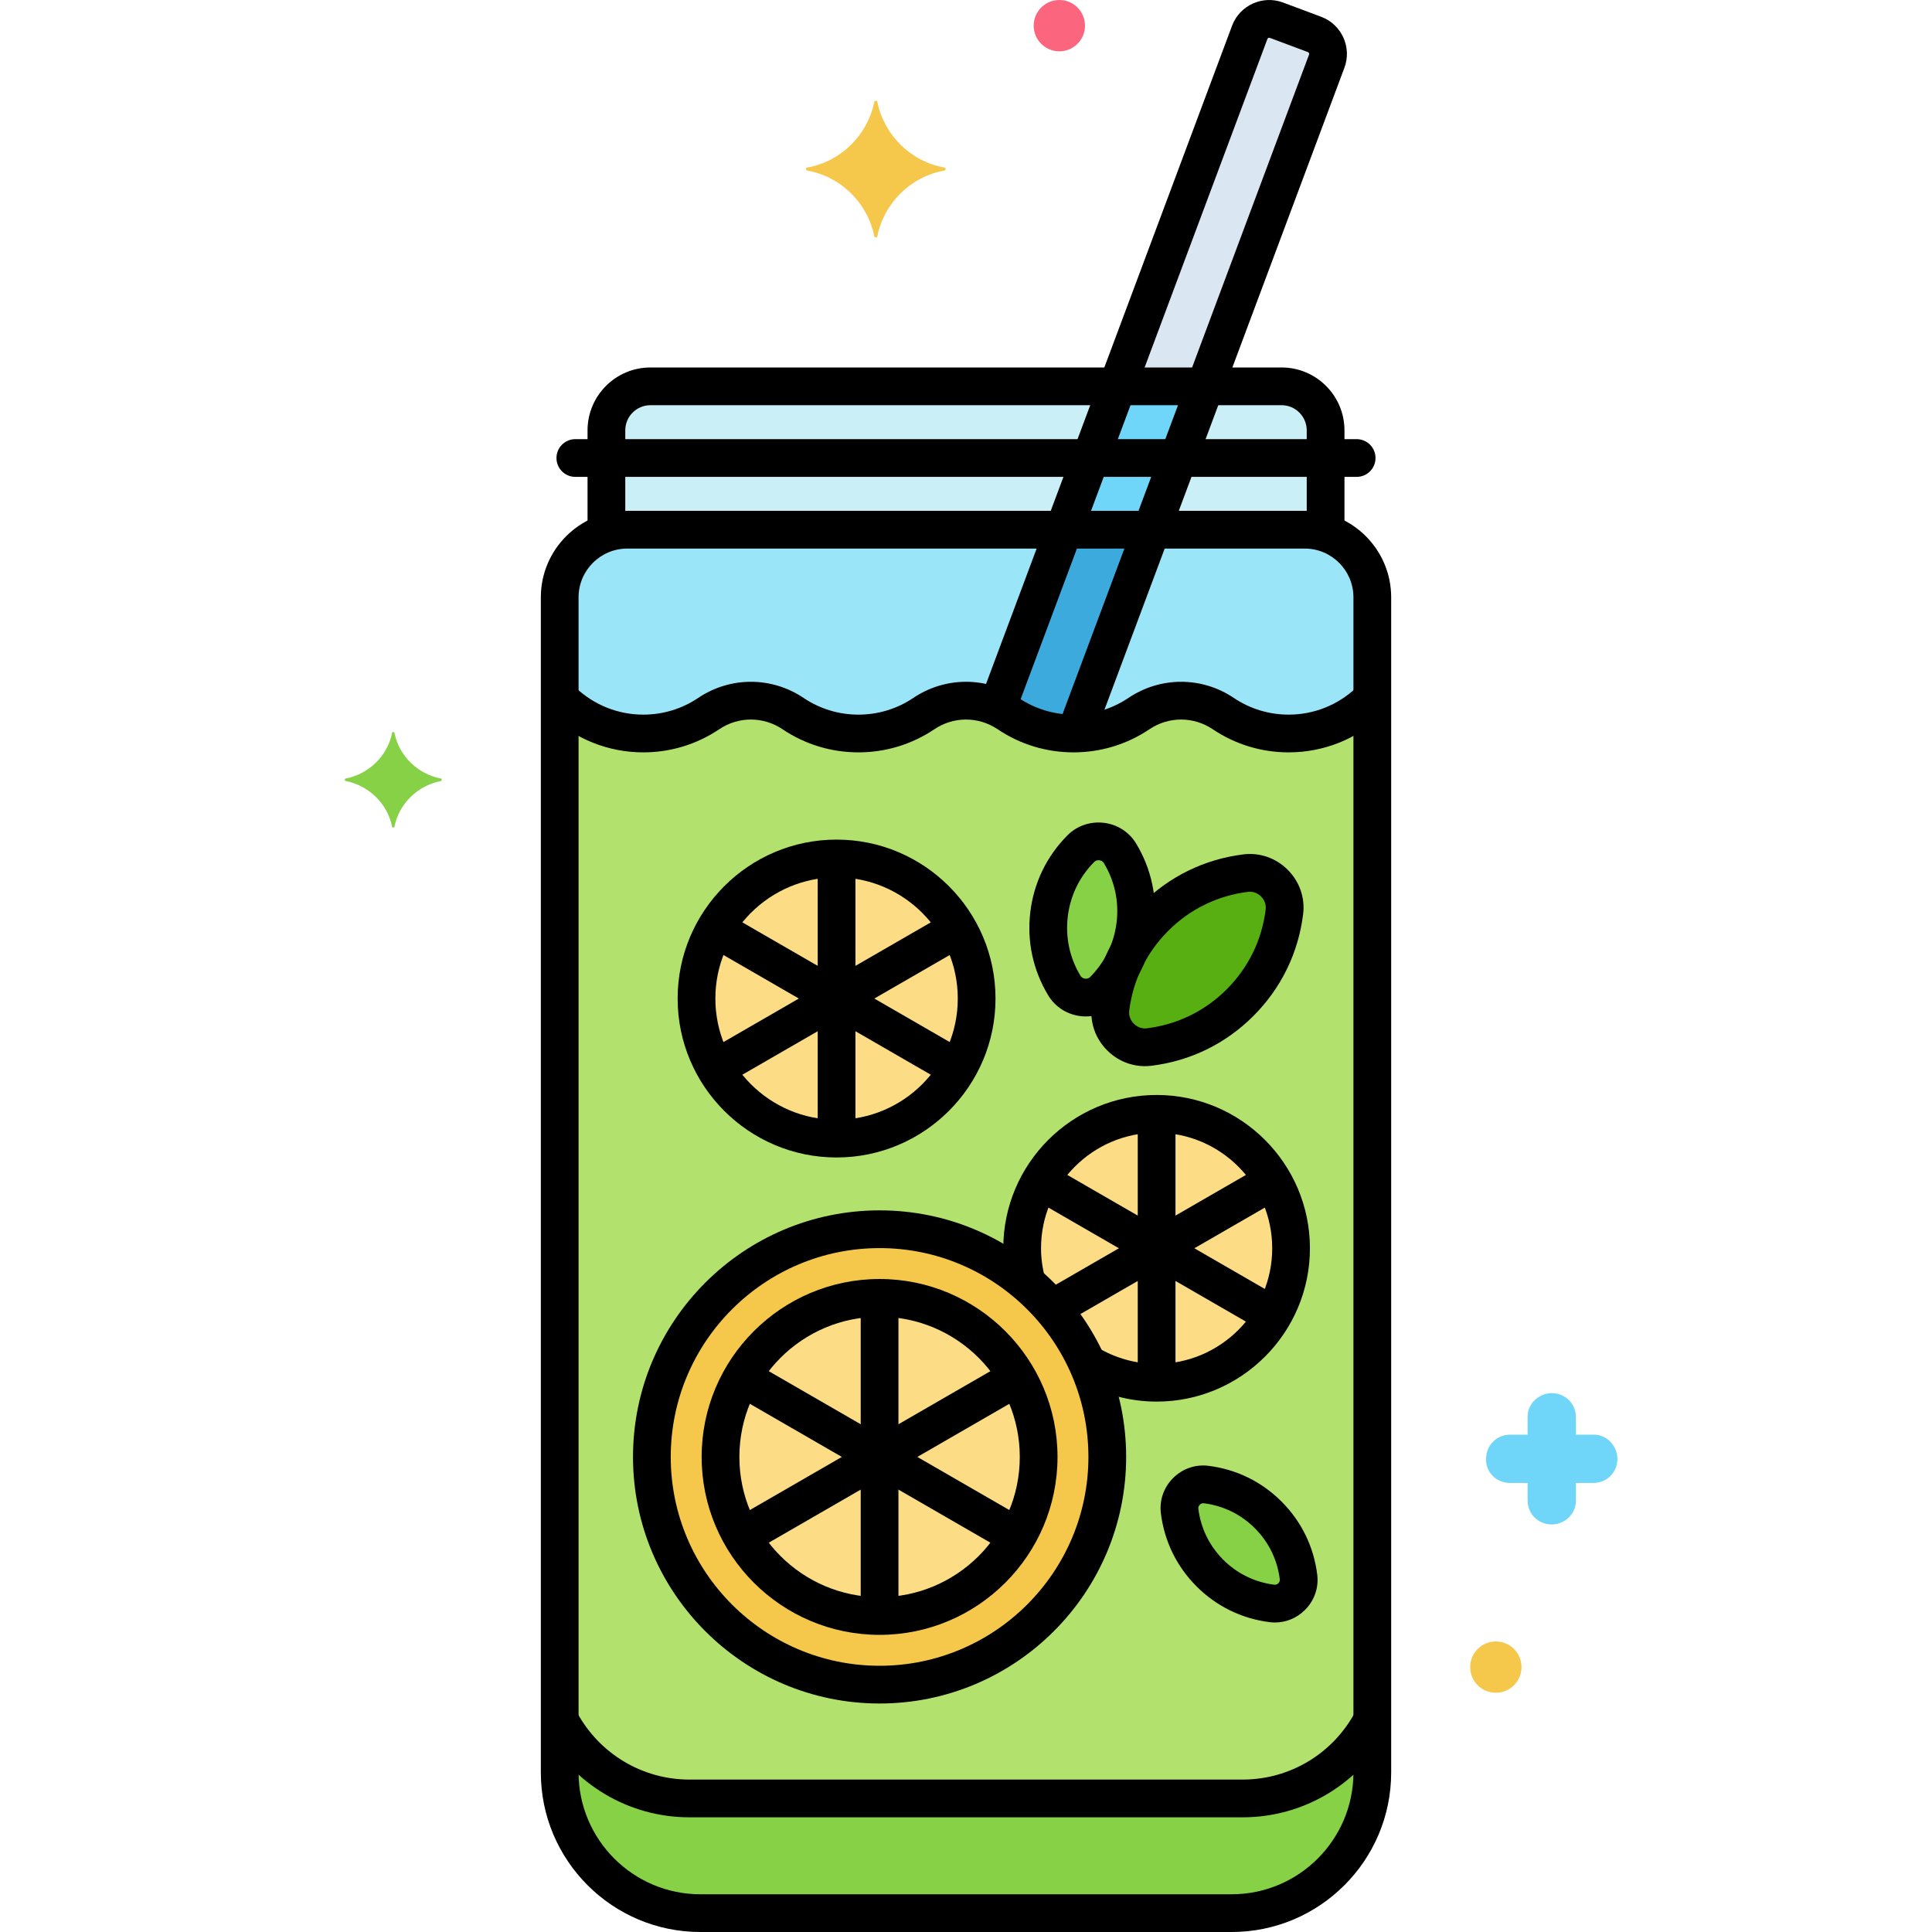 <svg xmlns="http://www.w3.org/2000/svg" height="512" viewBox="0 0 256 256" width="512"><g id="Layer_69"><g><g><g><path d="m174.192 4.567-5.064-1.893c-1.419-.53-3 .19-3.53 1.609l-17.533 46.908h11.628l16.108-43.094c.531-1.419-.189-3-1.609-3.53z" fill="#dae6f1"></path></g></g><g><path d="m83.122 70.187h89.756c.968 0 1.898.158 2.771.442v-13.605c0-3.208-2.625-5.833-5.833-5.833h-83.631c-3.208 0-5.833 2.625-5.833 5.833v13.605c.872-.284 1.802-.442 2.77-.442z" fill="#cbeff7"></path></g><g><path d="m140.965 70.187h11.629l7.1-18.996h-11.628z" fill="#70d6f9"></path></g><g><path d="m163.203 253.5h-70.406c-10.291 0-18.634-8.343-18.634-18.634v-155.72c0-4.948 4.011-8.959 8.959-8.959h89.756c4.948 0 8.959 4.011 8.959 8.959v155.72c0 10.291-8.343 18.634-18.634 18.634z" fill="#9be5f9"></path></g><g><path d="m140.965 70.187-8.811 23.572c.492.227.974.487 1.436.797 2.474 1.665 5.453 2.637 8.661 2.637.085 0 .167-.008.251-.01l10.091-26.997h-11.628z" fill="#3caadc"></path></g><g><path d="m170.754 97.194c-3.208 0-6.187-.972-8.661-2.637-3.407-2.293-7.774-2.293-11.181 0-2.474 1.665-5.453 2.637-8.661 2.637s-6.187-.972-8.661-2.637c-3.407-2.293-7.774-2.293-11.181 0-2.474 1.665-5.453 2.637-8.661 2.637s-6.187-.972-8.661-2.637c-3.407-2.293-7.774-2.293-11.181 0-2.474 1.665-5.453 2.637-8.661 2.637-4.343 0-8.264-1.786-11.083-4.658v142.331c0 10.291 8.343 18.634 18.634 18.634h70.406c10.291 0 18.634-8.343 18.634-18.634v-142.331c-2.819 2.871-6.739 4.658-11.082 4.658z" fill="#b2e26d"></path></g><g><path d="m164.662 238.303h-73.324c-7.459 0-13.926-4.214-17.175-10.386v6.949c0 10.291 8.343 18.634 18.634 18.634h70.406c10.291 0 18.634-8.343 18.634-18.634v-6.949c-3.248 6.172-9.716 10.386-17.175 10.386z" fill="#87d147"></path></g><g><path d="m153.257 147.587c-9.84 0-17.816 7.977-17.816 17.816 0 1.614.234 3.17.636 4.657 3.38 2.874 6.116 6.478 7.967 10.571 2.691 1.632 5.837 2.588 9.213 2.588 9.84 0 17.816-7.977 17.816-17.817.001-9.839-7.976-17.815-17.816-17.815z" fill="#fcdd86"></path></g><g><circle cx="116.549" cy="193.051" fill="#f5c84c" r="30.172"></circle></g><g><circle cx="110.85" cy="132.312" fill="#fcdd86" r="18.56"></circle></g><g><path d="m164.31 132.858c-3.379 3.379-7.637 5.335-12.037 5.88-2.932.363-5.491-2.195-5.127-5.127.545-4.401 2.5-8.658 5.88-12.037 3.379-3.379 7.637-5.335 12.037-5.88 2.932-.363 5.491 2.195 5.127 5.127-.545 4.4-2.5 8.657-5.88 12.037z" fill="#57af12"></path></g><g><path d="m150.436 122.522c-.412 3.423-1.957 6.429-4.211 8.698-1.502 1.512-4.093 1.2-5.193-.625-1.651-2.74-2.438-6.026-2.026-9.449s1.957-6.429 4.211-8.699c1.502-1.512 4.093-1.2 5.193.625 1.652 2.74 2.439 6.027 2.026 9.45z" fill="#87d147"></path></g><g><path d="m160.323 208.443c2.311 2.311 5.221 3.647 8.23 4.02 2.005.248 3.754-1.501 3.506-3.506-.373-3.009-1.71-5.92-4.02-8.23-2.311-2.311-5.221-3.648-8.231-4.02-2.005-.248-3.754 1.501-3.506 3.506.374 3.009 1.711 5.92 4.021 8.23z" fill="#87d147"></path></g><g><circle cx="116.549" cy="193.051" fill="#fcdd86" r="21.077"></circle></g><g><path d="m116.549 214.672c-1.381 0-2.5-1.119-2.5-2.5v-38.242c0-1.381 1.119-2.5 2.5-2.5s2.5 1.119 2.5 2.5v38.242c0 1.381-1.119 2.5-2.5 2.5z"></path></g><g><path d="m133.106 205.111c-.425 0-.854-.107-1.248-.335l-33.119-19.121c-1.195-.69-1.605-2.22-.915-3.415.69-1.196 2.222-1.605 3.415-.915l33.119 19.121c1.195.69 1.605 2.22.915 3.415-.462.802-1.303 1.25-2.167 1.25z"></path></g><g><path d="m99.991 205.111c-.863 0-1.704-.448-2.167-1.25-.69-1.195-.28-2.725.915-3.415l33.119-19.121c1.193-.69 2.724-.281 3.415.915.69 1.195.28 2.725-.915 3.415l-33.119 19.121c-.393.228-.823.335-1.248.335z"></path></g><g><path d="m153.258 184.066c-1.381 0-2.5-1.119-2.5-2.5v-32.326c0-1.381 1.119-2.5 2.5-2.5s2.5 1.119 2.5 2.5v32.326c0 1.381-1.119 2.5-2.5 2.5z"></path></g><g><path d="m167.253 175.984c-.425 0-.854-.107-1.248-.335l-27.995-16.163c-1.195-.69-1.605-2.22-.915-3.415.69-1.196 2.222-1.605 3.415-.915l27.995 16.163c1.195.69 1.605 2.22.915 3.415-.463.802-1.304 1.25-2.167 1.25z"></path></g><g><path d="m140.07 175.518c-.863 0-1.704-.448-2.167-1.25-.69-1.195-.28-2.725.915-3.415l27.187-15.696c1.193-.69 2.725-.281 3.415.915.69 1.195.28 2.725-.915 3.415l-27.187 15.696c-.393.227-.823.335-1.248.335z"></path></g><g><path d="m110.85 151.65c-1.381 0-2.5-1.119-2.5-2.5v-33.676c0-1.381 1.119-2.5 2.5-2.5s2.5 1.119 2.5 2.5v33.676c0 1.381-1.12 2.5-2.5 2.5z"></path></g><g><path d="m125.431 143.231c-.425 0-.854-.107-1.248-.335l-29.165-16.838c-1.195-.69-1.605-2.22-.915-3.415.69-1.196 2.221-1.604 3.415-.915l29.165 16.838c1.195.69 1.605 2.22.915 3.415-.463.802-1.304 1.25-2.167 1.25z"></path></g><g><path d="m96.27 143.231c-.863 0-1.704-.448-2.167-1.25-.69-1.195-.28-2.725.915-3.415l29.165-16.838c1.194-.689 2.725-.281 3.415.915.69 1.195.28 2.725-.915 3.415l-29.165 16.838c-.394.228-.824.335-1.248.335z"></path></g><g><path d="m179.765 63.189h-103.53c-1.381 0-2.5-1.119-2.5-2.5s1.119-2.5 2.5-2.5h103.529c1.381 0 2.5 1.119 2.5 2.5s-1.118 2.5-2.499 2.5z"></path></g><g><path d="m142.842 98.778c-.291 0-.587-.052-.875-.159-1.294-.483-1.95-1.924-1.467-3.217l32.96-88.18c.047-.126-.018-.268-.145-.315l-5.062-1.892c-.127-.047-.267.018-.313.143l-33.1 88.554c-.484 1.294-1.926 1.949-3.217 1.467-1.294-.483-1.95-1.924-1.467-3.217l33.1-88.554c1.012-2.707 4.04-4.085 6.746-3.077l5.064 1.894c2.708 1.014 4.087 4.041 3.076 6.748l-32.96 88.18c-.374 1.004-1.328 1.625-2.34 1.625z"></path></g><g><circle cx="198.206" cy="220.9" fill="#f5c84c" r="3.4"></circle></g><g><path d="m200.115 196.5h2.3v2.3c0 1.8 1.4 3.2 3.2 3.2 1.7 0 3.2-1.4 3.2-3.1v-.1-2.3h2.3c1.8 0 3.2-1.4 3.2-3.2 0-1.7-1.4-3.2-3.1-3.2h-.1-2.3v-2.3c0-1.8-1.4-3.2-3.2-3.2-1.7 0-3.2 1.4-3.2 3.1v.1 2.3h-2.3c-1.8 0-3.2 1.4-3.2 3.2-.1 1.7 1.3 3.2 3.2 3.2-.1 0-.1 0 0 0z" fill="#70d6f9"></path></g><g><path d="m58.46 103.175c-3.1-.6-5.6-3-6.2-6.1 0-.1-.3-.1-.3 0-.6 3.1-3.1 5.5-6.2 6.1-.1 0-.1.2 0 .3 3.1.6 5.6 3 6.2 6.1 0 .1.3.1.3 0 .6-3.1 3.1-5.5 6.2-6.1.1-.1.1-.3 0-.3z" fill="#87d147"></path></g><g><circle cx="140.369" cy="3.4" fill="#fc657e" r="3.4"></circle></g><g><path d="m106.95 22.2c4.5-.8 8-4.3 8.9-8.7 0-.2.4-.2.4 0 .9 4.4 4.4 7.9 8.9 8.7.2 0 .2.3 0 .4-4.5.8-8 4.3-8.9 8.7 0 .2-.4.2-.4 0-.9-4.4-4.4-7.9-8.9-8.7-.2-.1-.2-.4 0-.4z" fill="#f5c84c"></path></g><g><path d="m175.648 72.687c-1.381 0-2.5-1.119-2.5-2.5v-13.163c0-1.838-1.495-3.333-3.333-3.333h-83.63c-1.838 0-3.333 1.495-3.333 3.333v12.914c0 1.381-1.119 2.5-2.5 2.5s-2.5-1.119-2.5-2.5v-12.914c0-4.595 3.738-8.333 8.333-8.333h83.631c4.595 0 8.333 3.738 8.333 8.333v13.162c-.001 1.381-1.12 2.501-2.501 2.501z"></path></g><g><path d="m163.203 256h-70.406c-11.653 0-21.134-9.48-21.134-21.134v-155.72c0-6.318 5.141-11.459 11.459-11.459h89.756c6.318 0 11.459 5.141 11.459 11.459v155.72c0 11.654-9.481 21.134-21.134 21.134zm-80.081-183.312c-3.562 0-6.459 2.897-6.459 6.459v155.72c0 8.896 7.237 16.134 16.134 16.134h70.406c8.896 0 16.134-7.237 16.134-16.134v-155.721c0-3.562-2.897-6.459-6.459-6.459h-89.756z"></path></g><g><path d="m170.754 99.693c-3.602 0-7.079-1.059-10.057-3.063-2.55-1.717-5.842-1.715-8.39 0-2.978 2.004-6.455 3.063-10.057 3.063s-7.079-1.059-10.057-3.063c-2.549-1.715-5.84-1.715-8.389 0-2.978 2.004-6.455 3.063-10.057 3.063s-7.079-1.059-10.057-3.063c-2.55-1.717-5.842-1.715-8.39 0-2.978 2.004-6.455 3.063-10.057 3.063-4.656 0-9.077-1.773-12.448-4.994-.999-.953-1.035-2.536-.081-3.534.953-1 2.536-1.036 3.534-.081 2.438 2.327 5.632 3.609 8.995 3.609 2.604 0 5.116-.765 7.266-2.211 4.244-2.854 9.728-2.855 13.972 0 2.149 1.446 4.662 2.211 7.266 2.211s5.116-.765 7.266-2.211c4.243-2.855 9.728-2.855 13.971 0 2.149 1.446 4.662 2.211 7.266 2.211s5.116-.765 7.266-2.211c4.244-2.854 9.728-2.855 13.972 0 2.149 1.446 4.662 2.211 7.266 2.211 3.331 0 6.503-1.261 8.933-3.551 1.006-.946 2.586-.9 3.534.104.947 1.005.9 2.587-.104 3.534-3.362 3.169-7.753 4.913-12.363 4.913z"></path></g><g><path d="m164.662 240.803h-73.324c-7.998 0-15.359-4.366-19.213-11.396-.663-1.211-.22-2.73.99-3.395 1.213-.663 2.73-.22 3.395.99 2.975 5.428 8.657 8.8 14.828 8.8h73.324c6.251 0 11.967-3.436 14.917-8.965.65-1.219 2.164-1.677 3.383-1.029 1.218.65 1.679 2.165 1.029 3.383-3.821 7.163-11.227 11.612-19.329 11.612z"></path></g><g><path d="m153.258 185.72c-3.642 0-7.231-.994-10.384-2.875-1.186-.707-1.573-2.242-.865-3.428.708-1.187 2.245-1.573 3.428-.865 2.377 1.418 5.082 2.168 7.821 2.168 8.445 0 15.316-6.871 15.316-15.316s-6.871-15.316-15.316-15.316c-8.446 0-15.317 6.871-15.317 15.316 0 1.273.176 2.585.521 3.898.352 1.335-.446 2.703-1.781 3.055-1.336.351-2.702-.445-3.055-1.781-.455-1.729-.686-3.469-.686-5.172 0-11.202 9.114-20.316 20.317-20.316 11.202 0 20.316 9.114 20.316 20.316s-9.113 20.316-20.315 20.316z"></path></g><g><path d="m116.549 225.723c-18.016 0-32.672-14.656-32.672-32.672s14.656-32.672 32.672-32.672 32.672 14.656 32.672 32.672-14.657 32.672-32.672 32.672zm0-60.344c-15.259 0-27.672 12.413-27.672 27.672s12.413 27.672 27.672 27.672 27.672-12.413 27.672-27.672-12.413-27.672-27.672-27.672z"></path></g><g><path d="m110.85 153.372c-11.612 0-21.06-9.447-21.06-21.06s9.447-21.061 21.06-21.061 21.061 9.447 21.061 21.061c-.001 11.613-9.448 21.06-21.061 21.06zm0-37.12c-8.855 0-16.06 7.205-16.06 16.061s7.204 16.06 16.06 16.06 16.061-7.204 16.061-16.06-7.206-16.061-16.061-16.061z"></path></g><g><path d="m151.71 141.272c-1.862 0-3.649-.74-5.005-2.096-1.565-1.565-2.31-3.706-2.041-5.874.64-5.156 2.92-9.823 6.594-13.497 3.675-3.675 8.342-5.955 13.497-6.594 2.164-.27 4.311.476 5.876 2.042 1.565 1.565 2.31 3.706 2.041 5.874-.639 5.155-2.919 9.822-6.594 13.497s-8.342 5.955-13.497 6.594c-.291.037-.582.054-.871.054zm13.905-23.113c-.081 0-.163.005-.245.016-4.04.5-7.697 2.286-10.577 5.166-2.879 2.879-4.665 6.536-5.166 10.577-.078.627.146 1.256.614 1.724s1.09.697 1.725.614c4.04-.5 7.697-2.286 10.577-5.166s4.666-6.537 5.166-10.577c.078-.627-.146-1.256-.614-1.724-.407-.407-.936-.63-1.48-.63z"></path></g><g><path d="m143.897 134.685c-.238 0-.479-.014-.72-.043-1.801-.218-3.363-1.223-4.287-2.757-2.015-3.343-2.834-7.16-2.367-11.038.467-3.877 2.168-7.391 4.92-10.161 1.263-1.271 3.026-1.871 4.82-1.66 1.801.218 3.364 1.223 4.288 2.757 2.015 3.344 2.834 7.161 2.367 11.038-.467 3.876-2.168 7.39-4.919 10.162-1.094 1.101-2.559 1.702-4.102 1.702zm1.657-20.702c-.159 0-.38.041-.563.226-1.96 1.973-3.171 4.475-3.503 7.235-.333 2.762.25 5.479 1.685 7.859.17.282.451.355.604.374.155.019.444.013.676-.219 1.959-1.974 3.17-4.476 3.502-7.236.333-2.761-.25-5.479-1.686-7.86-.169-.281-.45-.354-.603-.372-.032-.004-.07-.007-.112-.007z"></path></g><g><path d="m168.94 214.988c-.23 0-.462-.015-.693-.043-3.703-.459-7.054-2.097-9.691-4.734s-4.275-5.988-4.734-9.69c-.213-1.727.378-3.43 1.622-4.673 1.243-1.245 2.951-1.834 4.672-1.622 3.703.459 7.054 2.097 9.691 4.734s4.275 5.988 4.734 9.69c.213 1.727-.378 3.43-1.622 4.673-1.076 1.077-2.497 1.665-3.979 1.665zm-9.511-15.804c-.216 0-.372.121-.45.199-.086.086-.227.269-.194.523.32 2.585 1.464 4.927 3.307 6.77s4.185 2.986 6.771 3.307c.245.036.436-.108.522-.194s.227-.269.194-.523c-.32-2.585-1.464-4.927-3.307-6.77s-4.185-2.986-6.771-3.307c-.024-.004-.049-.005-.072-.005z"></path></g><g><path d="m116.549 216.628c-13 0-23.577-10.577-23.577-23.577s10.577-23.577 23.577-23.577 23.577 10.577 23.577 23.577-10.577 23.577-23.577 23.577zm0-42.154c-10.243 0-18.577 8.334-18.577 18.577s8.334 18.577 18.577 18.577 18.577-8.334 18.577-18.577-8.334-18.577-18.577-18.577z"></path></g></g></g></svg>